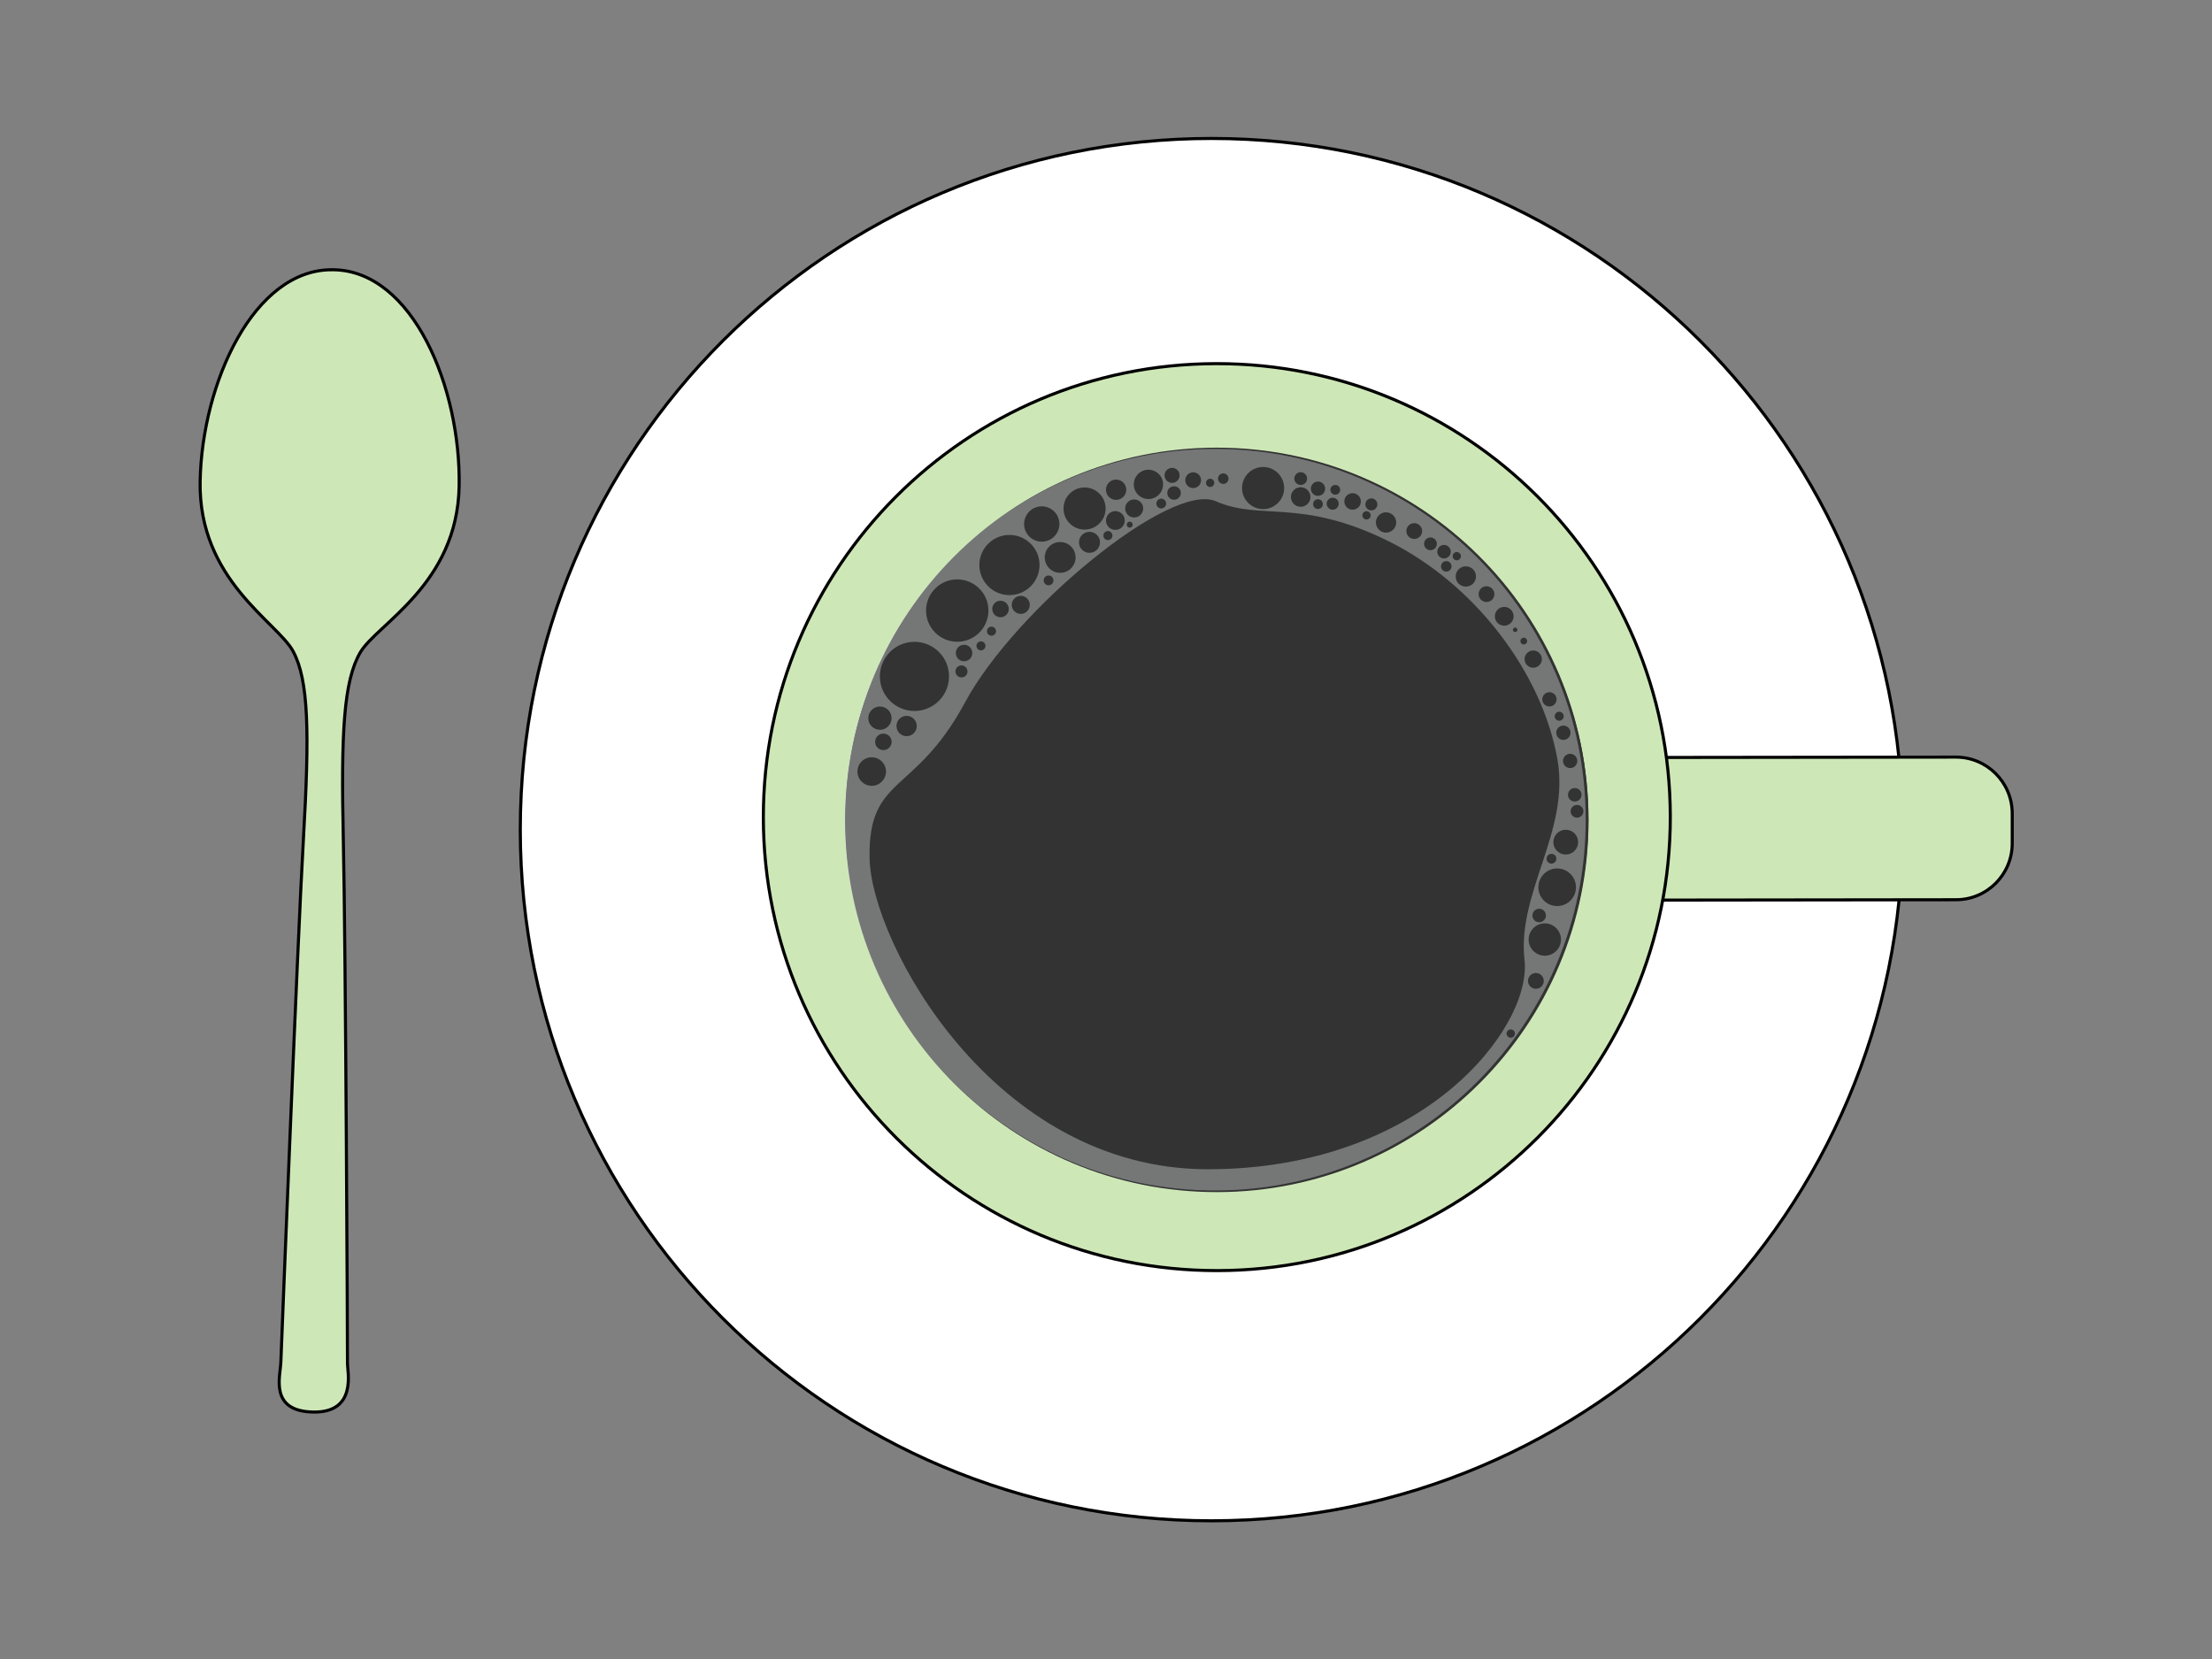 <svg id="e69pCXAyqFt1" xmlns="http://www.w3.org/2000/svg" xmlns:xlink="http://www.w3.org/1999/xlink" viewBox="0 0 800 600" shape-rendering="geometricPrecision" text-rendering="geometricPrecision">
<rect x="0" y="0" width="800" height="600" fill="#808080" stroke="none"/>
<style><![CDATA[
#e69pCXAyqFt9_tr {animation: e69pCXAyqFt9_tr__tr 5300ms linear infinite normal forwards}@keyframes e69pCXAyqFt9_tr__tr { 0% {transform: translate(396.77px,266.5px) rotate(0deg)} 56.604% {transform: translate(396.77px,266.5px) rotate(-177.037deg)} 100% {transform: translate(396.77px,266.5px) rotate(-177.037deg)}} #e69pCXAyqFt9_ts {animation: e69pCXAyqFt9_ts__ts 5300ms linear infinite normal forwards}@keyframes e69pCXAyqFt9_ts__ts { 0% {transform: scale(1,1)} 56.604% {transform: scale(0.451,0.451)} 100% {transform: scale(0.451,0.451)}} #e69pCXAyqFt9 {animation: e69pCXAyqFt9_c_o 5300ms linear infinite normal forwards}@keyframes e69pCXAyqFt9_c_o { 0% {opacity: 1} 52.83% {opacity: 1} 62.264% {opacity: 0} 100% {opacity: 0}} #e69pCXAyqFt12 {animation: e69pCXAyqFt12_c_o 5300ms linear infinite normal forwards}@keyframes e69pCXAyqFt12_c_o { 0% {opacity: 0.4} 24.528% {opacity: 0.4} 45.283% {opacity: 0} 100% {opacity: 0}} #e69pCXAyqFt14_tr {animation: e69pCXAyqFt14_tr__tr 5300ms linear infinite normal forwards}@keyframes e69pCXAyqFt14_tr__tr { 0% {transform: translate(396.737px,266.602px) rotate(-105deg)} 81.132% {transform: translate(396.737px,266.602px) rotate(-105deg)} 88.679% {transform: translate(396.737px,266.602px) rotate(0deg)} 100% {transform: translate(396.737px,266.602px) rotate(0deg)}} #e69pCXAyqFt14_ts {animation: e69pCXAyqFt14_ts__ts 5300ms linear infinite normal forwards}@keyframes e69pCXAyqFt14_ts__ts { 0% {transform: scale(0.456,0.456)} 81.132% {transform: scale(0.456,0.456)} 88.679% {transform: scale(1,1)} 100% {transform: scale(1,1)}} #e69pCXAyqFt14 {animation: e69pCXAyqFt14_c_o 5300ms linear infinite normal forwards}@keyframes e69pCXAyqFt14_c_o { 0% {opacity: 0} 81.132% {opacity: 0} 84.906% {opacity: 1} 100% {opacity: 1}}
]]></style>
<g transform="matrix(.928 0 0 0.928 71.445 49.147)"><path d="M45.106,497.346c-17.218-.305-12.855-13.842-12.64-19.426s6.41-162.449,8.797-203.958c2.388-41.51,2.083-61.709-4.004-73.073-6.086-11.365-36.932-27.793-36.249-66.197C1.693,96.306,22.017,51.636,52.791,52.175h.323c30.773.557,49.517,45.909,48.835,84.294-.682,38.386-32.066,53.737-38.547,64.868-6.481,11.15-7.505,31.312-6.589,72.894.916,41.564,1.67,201.265,1.616,204.21-.054,2.944,3.896,19.211-13.322,18.905Z" fill="#cee7b7" stroke="#000" stroke-width="1.2" stroke-miterlimit="10"/><path d="M664.513,270.365c0-148.766-120.599-269.365-269.365-269.365s-269.365,120.599-269.365,269.365s120.599,269.365,269.365,269.365c148.767,0,269.365-120.599,269.365-269.365Z" fill="#fff" stroke="#000" stroke-width="1.2" stroke-miterlimit="10"/><path d="M542.818,275.913c0,12.119,9.857,21.922,21.958,21.922l120.525-.144c12.119,0,21.922-9.857,21.922-21.958v-11.706c-.036-12.119-9.857-21.922-21.976-21.922l-120.525.144c-12.119,0-21.922,9.857-21.922,21.976v11.706l.018-.018Z" fill="#cee7b7" stroke="#000" stroke-width="1.2" stroke-miterlimit="10"/><path d="M573.968,265.284c.108,97.598-78.908,176.83-176.525,176.937-97.598.108-176.829-78.926-176.937-176.524-.108-97.599,78.908-176.83,176.525-176.938c97.598-.108,176.829,78.909,176.937,176.525Z" fill="#cee7b7" stroke="#000" stroke-width="1.2" stroke-miterlimit="10"/><path d="M541.507,266.601c.09,79.68-64.419,144.351-144.1,144.441-79.68.089-144.35-64.42-144.44-144.1s64.419-144.351,144.099-144.44c79.681-.09,144.351,64.419,144.441,144.099Z" fill="#a6c78d" stroke="#333" stroke-width="1.2" stroke-miterlimit="10"/><path d="M463,266.525c.041,36.175-29.47,65.536-65.922,65.577s-66.037-29.247-66.078-65.422c-.041-36.176,29.47-65.537,65.922-65.578s66.037,29.247,66.078,65.423Z" transform="matrix(-.5 0.866-.866-.5 826.384 56.091)" fill="#bad99d" stroke="#333" stroke-width="1.2" stroke-miterlimit="10"/><g id="e69pCXAyqFt9_tr" transform="translate(396.77,266.5) rotate(0)"><g id="e69pCXAyqFt9_ts" transform="scale(1,1)"><g id="e69pCXAyqFt9" transform="translate(-397.77,-266.5)"><path d="M542.54,266.1c.09,79.68-64.419,144.35-144.099,144.44C318.76,410.63,254.09,346.121,254,266.441C253.91,186.76,318.419,122.09,398.1,122c79.68-.09,144.35,64.419,144.44,144.1Z" fill="#333" stroke="#333" stroke-miterlimit="10"/><g><path id="e69pCXAyqFt12" d="M397.329,122c-79.807.09-144.437,64.864-144.329,144.671.09,79.807,64.864,144.437,144.671,144.329c79.807-.09,144.437-64.864,144.329-144.671-.09-79.807-64.864-144.437-144.671-144.329ZM540.363,256.78c0,1.457-1.168,2.644-2.625,2.644s-2.643-1.169-2.643-2.626c0-1.456,1.186-2.643,2.643-2.643s2.643,1.169,2.643,2.625h-.018Zm-1.636-13.181c0,1.529-1.241,2.787-2.787,2.787-1.529,0-2.788-1.24-2.788-2.787c0-1.528,1.241-2.787,2.788-2.787c1.528,0,2.787,1.241,2.787,2.787Zm-2.643-10.987c0,1.528-1.241,2.787-2.788,2.787-1.528,0-2.787-1.241-2.787-2.787c0-1.547,1.241-2.788,2.787-2.788c1.547,0,2.788,1.241,2.788,2.788Zm-2.644-6.438c0,.971-.791,1.762-1.762,1.762s-1.762-.791-1.762-1.762.791-1.762,1.762-1.762s1.762.791,1.762,1.762Zm-5.575-9.369c1.547,0,2.788,1.241,2.788,2.787c0,1.529-1.241,2.787-2.788,2.787-1.528,0-2.787-1.24-2.787-2.787c0-1.528,1.241-2.787,2.787-2.787Zm-2.949-12.894c0,1.852-1.51,3.363-3.362,3.381-1.853,0-3.363-1.511-3.381-3.363c0-1.852,1.51-3.38,3.363-3.38c1.852,0,3.38,1.51,3.38,3.362Zm-7.049-8.344c.719,0,1.313.594,1.313,1.313s-.594,1.313-1.313,1.313c-.737,0-1.313-.594-1.313-1.313c0-.737.594-1.313,1.313-1.313Zm-2.482-3.075c0,.486-.395.881-.881.881-.485,0-.881-.395-.881-.881c0-.485.396-.881.881-.881.486,0,.881.396.881.881Zm-5.143-8.919c2.015,0,3.669,1.636,3.669,3.65s-1.637,3.669-3.651,3.669-3.668-1.637-3.668-3.651c0-2.032,1.636-3.668,3.65-3.668Zm-6.905-8.056c1.69,0,3.075,1.366,3.075,3.075c0,1.708-1.367,3.075-3.075,3.075-1.69,0-3.075-1.367-3.075-3.075c0-1.709,1.367-3.075,3.075-3.075Zm-4.1-3.813c0,2.194-1.762,3.956-3.956,3.956s-3.956-1.762-3.956-3.956c0-2.176,1.762-3.956,3.956-3.956s3.956,1.762,3.956,3.956Zm-7.481-9.513c.899,0,1.619.72,1.619,1.601s-.72,1.618-1.619,1.618-1.618-.719-1.618-1.618c0-.881.719-1.619,1.618-1.619v.018Zm-4.981-2.769c1.457,0,2.643,1.169,2.643,2.626c0,1.456-1.186,2.643-2.625,2.643-1.457,0-2.643-1.169-2.643-2.643c0-1.457,1.168-2.644,2.625-2.644v.018Zm2.931,8.344c0,1.133-.917,2.05-2.05,2.05s-2.05-.917-2.05-2.05.917-2.05,2.05-2.05s2.05.917,2.05,2.05Zm-8.218-11.275c1.385,0,2.5,1.115,2.5,2.482c0,1.366-1.115,2.499-2.482,2.499s-2.499-1.115-2.499-2.481c0-1.367,1.114-2.482,2.481-2.5Zm-6.312-5.557c1.691,0,3.075,1.367,3.075,3.075c0,1.709-1.366,3.075-3.075,3.075-1.69,0-3.075-1.366-3.075-3.075c0-1.708,1.367-3.075,3.075-3.075Zm-10.987-4.226c2.194,0,3.956,1.763,3.956,3.957c0,2.175-1.762,3.956-3.956,3.956-2.176,0-3.956-1.763-3.956-3.956c0-2.176,1.762-3.957,3.956-3.957Zm-5.719-5.43c1.295,0,2.338,1.043,2.338,2.337c0,1.295-1.043,2.338-2.338,2.338-1.294,0-2.337-1.043-2.337-2.338c0-1.294,1.043-2.337,2.337-2.337Zm-1.888,4.999c.881,0,1.619.719,1.619,1.618c0,.881-.72,1.619-1.619,1.619s-1.618-.72-1.618-1.619.719-1.618,1.618-1.618Zm-5.431-7.031c1.781,0,3.219,1.438,3.219,3.218c0,1.781-1.438,3.219-3.219,3.219-1.78,0-3.219-1.438-3.219-3.219c0-1.78,1.439-3.218,3.219-3.218Zm-6.743-3.219c1.061,0,1.906.845,1.906,1.906c0,1.043-.845,1.906-1.906,1.906-1.043,0-1.906-.845-1.906-1.906c0-1.043.845-1.906,1.906-1.906Zm-1.025,4.981c1.295,0,2.338,1.043,2.356,2.338c0,1.294-1.043,2.337-2.338,2.355-1.295,0-2.338-1.043-2.356-2.337c0-1.295,1.043-2.338,2.338-2.356Zm-5.719-6.294c1.529,0,2.788,1.241,2.788,2.787c0,1.547-1.241,2.788-2.788,2.788-1.528,0-2.787-1.241-2.787-2.788c0-1.528,1.241-2.787,2.787-2.787Zm1.906,8.793c0,1.043-.845,1.907-1.906,1.907-1.043,0-1.906-.846-1.906-1.907s.845-1.906,1.906-1.906c1.043,0,1.906.845,1.906,1.906Zm-8.649-12.444c1.367,0,2.499,1.115,2.499,2.482c0,1.385-1.115,2.5-2.481,2.5-1.385,0-2.5-1.115-2.5-2.482s1.115-2.5,2.482-2.5Zm0,5.863c2.104,0,3.812,1.708,3.812,3.812s-1.708,3.812-3.812,3.812-3.812-1.708-3.812-3.812s1.708-3.812,3.812-3.812Zm-14.656-7.895c4.532,0,8.2,3.669,8.218,8.2c0,4.532-3.668,8.219-8.2,8.219s-8.2-3.669-8.218-8.201c0-4.531,3.668-8.2,8.2-8.218Zm-15.519,2.5c1.133,0,2.05.917,2.05,2.05s-.917,2.05-2.05,2.05-2.05-.917-2.05-2.05.917-2.05,2.05-2.05Zm-5.125,2.068c.899,0,1.618.719,1.618,1.618c0,.882-.719,1.619-1.6,1.619-.899,0-1.619-.719-1.619-1.601c0-.899.72-1.618,1.619-1.618l-.018-.018Zm-6.6-2.482c1.709,0,3.075,1.367,3.075,3.075c0,1.709-1.366,3.075-3.075,3.075-1.69,0-3.075-1.366-3.075-3.075c0-1.708,1.367-3.075,3.075-3.075Zm-8.218-1.744c1.619,0,2.931,1.313,2.931,2.931c0,1.619-1.312,2.931-2.931,2.931-1.618,0-2.931-1.312-2.931-2.931c0-1.618,1.313-2.931,2.931-2.931Zm3.399,9.801c0,1.456-1.169,2.643-2.626,2.643-1.456,0-2.643-1.169-2.643-2.625c0-1.457,1.169-2.644,2.643-2.644c1.457,0,2.644,1.169,2.644,2.626h-.018Zm-5.719,4.118c0,1.043-.845,1.906-1.906,1.906-1.043,0-1.906-.845-1.906-1.906c0-1.043.845-1.907,1.906-1.907c1.043,0,1.906.846,1.906,1.907Zm-6.905-13.182c3.147,0,5.718,2.554,5.718,5.701s-2.553,5.718-5.7,5.718-5.719-2.553-5.719-5.7c0-3.165,2.554-5.719,5.701-5.719Zm-5.557,11.581c1.942,0,3.525,1.565,3.525,3.507s-1.565,3.524-3.507,3.524-3.524-1.564-3.524-3.506s1.564-3.525,3.506-3.525Zm-.557,9.819c0,.647-.522,1.169-1.169,1.169s-1.169-.522-1.169-1.169c0-.648.522-1.169,1.169-1.169s1.169.521,1.169,1.169Zm-6.474-17.569c2.176,0,3.956,1.762,3.956,3.956s-1.762,3.956-3.956,3.956-3.956-1.762-3.956-3.956c0-2.176,1.762-3.956,3.956-3.956Zm-.288,12.3c2.032,0,3.669,1.636,3.669,3.65s-1.637,3.669-3.669,3.669c-2.014,0-3.668-1.637-3.668-3.651c0-2.032,1.636-3.668,3.65-3.668h.018Zm-1.151,9.531c0,.971-.791,1.762-1.762,1.762s-1.762-.791-1.762-1.762.791-1.763,1.762-1.763s1.762.792,1.762,1.763ZM346.69,137.016c4.532,0,8.2,3.668,8.218,8.2c0,4.531-3.668,8.2-8.2,8.218-4.532,0-8.2-3.669-8.218-8.2c0-4.532,3.668-8.218,8.2-8.218Zm6.024,21.381c0,2.266-1.834,4.1-4.1,4.1s-4.1-1.834-4.1-4.1s1.834-4.1,4.1-4.1s4.1,1.834,4.1,4.1Zm-9.513,5.88c0,3.309-2.679,6.007-6.006,6.007-3.309,0-6.006-2.68-6.024-6.007c0-3.308,2.679-6.006,6.006-6.006c3.309,0,6.006,2.68,6.006,6.006h.018Zm-8.631,8.956c0,1.061-.846,1.906-1.907,1.906s-1.906-.845-1.906-1.906c0-1.043.845-1.906,1.906-1.906s1.907.845,1.907,1.906Zm-4.568-28.862c3.794,0,6.887,3.075,6.887,6.887c0,3.794-3.075,6.887-6.869,6.887s-6.887-3.075-6.887-6.887c0-3.794,3.075-6.887,6.887-6.887h-.018ZM317.414,155.52c6.474,0,11.725,5.233,11.725,11.707c0,6.473-5.233,11.724-11.707,11.742-6.474,0-11.725-5.233-11.743-11.706c0-6.474,5.233-11.725,11.707-11.743h.018Zm7.93,27.244c0,1.942-1.564,3.524-3.506,3.524s-3.525-1.564-3.525-3.506c0-1.943,1.565-3.525,3.507-3.525s3.524,1.564,3.524,3.507Zm-14.637,1.618c0-1.78,1.438-3.219,3.218-3.219c1.781,0,3.219,1.439,3.237,3.219c0,1.78-1.438,3.219-3.219,3.219-1.78,0-3.218-1.439-3.218-3.219h-.018Zm1.474,8.65c0,.971-.791,1.762-1.762,1.762s-1.762-.791-1.762-1.762.791-1.763,1.762-1.763s1.762.792,1.762,1.763Zm-15.123-20.195c6.707,0,12.174,5.431,12.174,12.138c0,6.708-5.431,12.175-12.138,12.175-6.708,0-12.175-5.431-12.175-12.139c0-6.707,5.431-12.174,12.139-12.174Zm11.023,25.913c0,.971-.791,1.763-1.762,1.763s-1.762-.792-1.762-1.763.791-1.762,1.762-1.762s1.762.791,1.762,1.762Zm-8.344,6.006c-1.78,0-3.219-1.438-3.219-3.218c0-1.781,1.439-3.219,3.219-3.219s3.219,1.438,3.219,3.219c0,1.78-1.439,3.218-3.219,3.218Zm1.331,3.957c0,1.294-1.043,2.337-2.338,2.337s-2.338-1.043-2.356-2.337c0-1.295,1.043-2.338,2.338-2.356c1.295,0,2.338,1.043,2.356,2.338v.018Zm-20.68-11.545c7.445,0,13.487,6.024,13.487,13.469s-6.024,13.487-13.469,13.487-13.487-6.024-13.487-13.469s6.024-13.487,13.469-13.487Zm.917,32.818c0,2.176-1.762,3.956-3.956,3.956s-3.956-1.762-3.956-3.956s1.762-3.956,3.956-3.956c2.176,0,3.956,1.762,3.956,3.956Zm-14.368-7.607c2.517,0,4.549,2.033,4.549,4.532c0,2.5-2.032,4.55-4.531,4.55-2.5,0-4.55-2.032-4.55-4.532c0-2.499,2.032-4.55,4.532-4.55Zm4.567,13.775c0,1.78-1.438,3.219-3.219,3.219-1.78,0-3.218-1.439-3.218-3.219s1.438-3.219,3.218-3.219c1.781,0,3.219,1.439,3.219,3.219Zm-13.325,11.581c0-3.075,2.482-5.575,5.557-5.575s5.574,2.482,5.574,5.557-2.481,5.575-5.556,5.575-5.575-2.482-5.575-5.557ZM512.778,351.459c-.899,0-1.618-.719-1.618-1.618c0-.881.719-1.619,1.618-1.619.881,0,1.618.72,1.618,1.619c0,.881-.719,1.618-1.6,1.618h-.018ZM394.902,402.728c-83.836.09-131.364-88.619-131.993-121.15-.63-32.53,17.551-24.348,37.134-60.691c19.583-36.361,80.185-86.245,97.772-78.512c17.587,7.714,32.818-1.331,66.823,15.321c34.006,16.652,60.296,51.358,66.321,85.184c5.017,28.125-15.771,51.88-12.804,78.242c2.967,26.363-39.418,81.498-123.253,81.606Zm133.755-122.93c1.043,0,1.906.845,1.906,1.906c0,1.043-.845,1.907-1.906,1.907-1.043,0-1.906-.846-1.906-1.907s.845-1.906,1.906-1.906Zm-4.802,21.4c1.457,0,2.644,1.168,2.644,2.625s-1.187,2.644-2.626,2.644c-1.456,0-2.643-1.169-2.643-2.626s1.169-2.643,2.625-2.643Zm-1.276,31.2c-1.691,0-3.075-1.367-3.075-3.076c0-1.69,1.366-3.075,3.075-3.075c1.708,0,3.075,1.367,3.075,3.075c0,1.691-1.367,3.076-3.075,3.076Zm3.488-12.894c-3.47,0-6.312-2.805-6.312-6.294s2.806-6.312,6.294-6.312c3.471,0,6.294,2.805,6.312,6.294c0,3.471-2.805,6.294-6.294,6.312Zm4.82-19.349c-4.047,0-7.337-3.273-7.337-7.319s3.272-7.337,7.319-7.337c4.046,0,7.337,3.273,7.337,7.319s-3.273,7.337-7.319,7.337Zm3.344-20.069c-2.661,0-4.837-2.158-4.837-4.837c0-2.662,2.158-4.838,4.819-4.838c2.68,0,4.838,2.158,4.838,4.82c0,2.679-2.158,4.837-4.838,4.837l.018.018Zm4.388-14.368c-1.385,0-2.499-1.115-2.499-2.482s1.114-2.499,2.481-2.499c1.385,0,2.5,1.114,2.5,2.481c0,1.385-1.115,2.5-2.482,2.5Z" opacity="0.4" fill="#d8dcdc"/></g></g></g></g><g id="e69pCXAyqFt14_tr" transform="translate(396.737,266.602) rotate(-105)"><g id="e69pCXAyqFt14_ts" transform="scale(0.456,0.456)"><g id="e69pCXAyqFt14" transform="translate(-144.77,-145.5)" opacity="0"><path d="M289.54,145.1c.09,79.68-64.419,144.35-144.099,144.44-79.68.09-144.351-64.419-144.441-144.099C0.91,65.76,65.419,1.09,145.1,1C224.78,0.91,289.45,65.419,289.54,145.1Z" fill="#333" stroke="#333" stroke-miterlimit="10"/><path d="M144.329,1C64.522,1.09,-0.108,65.864,0,145.671C0.09,225.478,64.864,290.108,144.671,290c79.807-.09,144.437-64.864,144.329-144.671C288.91,65.522,224.136,0.892,144.329,1ZM287.363,135.78c0,1.457-1.168,2.644-2.625,2.644s-2.643-1.169-2.643-2.626c0-1.456,1.186-2.643,2.643-2.643s2.643,1.169,2.643,2.625h-.018Zm-1.636-13.181c0,1.529-1.241,2.787-2.787,2.787-1.529,0-2.788-1.24-2.788-2.787c0-1.528,1.241-2.787,2.788-2.787c1.528,0,2.787,1.241,2.787,2.787Zm-2.643-10.987c0,1.528-1.241,2.787-2.788,2.787-1.528,0-2.787-1.241-2.787-2.787c0-1.547,1.241-2.788,2.787-2.788c1.547,0,2.788,1.241,2.788,2.788Zm-2.644-6.438c0,.971-.791,1.762-1.762,1.762s-1.762-.791-1.762-1.762.791-1.762,1.762-1.762s1.762.791,1.762,1.762Zm-5.575-9.369c1.547,0,2.788,1.241,2.788,2.787c0,1.529-1.241,2.787-2.788,2.787-1.528,0-2.787-1.24-2.787-2.787c0-1.529,1.241-2.787,2.787-2.787Zm-2.949-12.894c0,1.852-1.51,3.363-3.362,3.381-1.853,0-3.363-1.51-3.381-3.363c0-1.852,1.51-3.381,3.363-3.381c1.852,0,3.38,1.511,3.38,3.363Zm-7.049-8.344c.719,0,1.313.593,1.313,1.313s-.594,1.313-1.313,1.313c-.737,0-1.313-.594-1.313-1.313c0-.737.594-1.313,1.313-1.313Zm-2.482-3.075c0,.485-.395.881-.881.881-.485,0-.881-.396-.881-.881c0-.486.396-.881.881-.881.486,0,.881.396.881.881Zm-5.143-8.919c2.015,0,3.669,1.637,3.669,3.651c0,2.014-1.637,3.668-3.651,3.668s-3.668-1.636-3.668-3.651c0-2.032,1.636-3.668,3.65-3.668Zm-6.905-8.056c1.69,0,3.075,1.367,3.075,3.075s-1.367,3.075-3.075,3.075c-1.69,0-3.075-1.367-3.075-3.075s1.367-3.075,3.075-3.075Zm-4.1-3.812c0,2.194-1.762,3.956-3.956,3.956s-3.956-1.762-3.956-3.956c0-2.176,1.762-3.956,3.956-3.956s3.956,1.762,3.956,3.956Zm-7.481-9.513c.899,0,1.619.719,1.619,1.601s-.72,1.618-1.619,1.618-1.618-.719-1.618-1.618c0-.881.719-1.619,1.618-1.619v.018Zm-4.981-2.769c1.457,0,2.643,1.169,2.643,2.626s-1.186,2.643-2.625,2.643c-1.457,0-2.643-1.169-2.643-2.643c0-1.457,1.168-2.643,2.625-2.643v.018Zm2.931,8.344c0,1.133-.917,2.05-2.05,2.05s-2.05-.917-2.05-2.05.917-2.05,2.05-2.05s2.05.917,2.05,2.05Zm-8.218-11.275c1.385,0,2.5,1.115,2.5,2.482s-1.115,2.5-2.482,2.5-2.499-1.115-2.499-2.482s1.114-2.482,2.481-2.5Zm-6.312-5.557c1.691,0,3.075,1.367,3.075,3.075s-1.366,3.075-3.075,3.075c-1.69,0-3.075-1.367-3.075-3.075s1.367-3.075,3.075-3.075Zm-10.987-4.226c2.194,0,3.956,1.762,3.956,3.956c0,2.176-1.762,3.956-3.956,3.956-2.176,0-3.956-1.762-3.956-3.956c0-2.176,1.762-3.956,3.956-3.956Zm-5.719-5.431c1.295,0,2.338,1.043,2.338,2.338s-1.043,2.338-2.338,2.338c-1.294,0-2.337-1.043-2.337-2.338s1.043-2.338,2.337-2.338Zm-1.888,4.999c.881,0,1.619.719,1.619,1.618c0,.881-.72,1.618-1.619,1.618s-1.618-.719-1.618-1.618.719-1.618,1.618-1.618Zm-5.431-7.031c1.781,0,3.219,1.439,3.219,3.219s-1.438,3.219-3.219,3.219c-1.78,0-3.219-1.439-3.219-3.219s1.439-3.219,3.219-3.219Zm-6.743-3.219c1.061,0,1.906.845,1.906,1.906c0,1.043-.845,1.906-1.906,1.906-1.043,0-1.906-.845-1.906-1.906c0-1.043.845-1.906,1.906-1.906Zm-1.025,4.981c1.295,0,2.338,1.043,2.356,2.338c0,1.295-1.043,2.338-2.338,2.356-1.295,0-2.338-1.043-2.356-2.338c0-1.295,1.043-2.338,2.338-2.356Zm-5.719-6.294c1.529,0,2.788,1.241,2.788,2.787s-1.241,2.787-2.788,2.787c-1.528,0-2.787-1.241-2.787-2.787c0-1.528,1.241-2.787,2.787-2.787Zm1.906,8.793c0,1.043-.845,1.906-1.906,1.906-1.043,0-1.906-.845-1.906-1.906s.845-1.906,1.906-1.906c1.043,0,1.906.845,1.906,1.906Zm-8.649-12.444c1.367,0,2.499,1.115,2.499,2.482c0,1.385-1.115,2.5-2.481,2.5-1.385,0-2.5-1.115-2.5-2.482s1.115-2.5,2.482-2.5Zm0,5.862c2.104,0,3.812,1.708,3.812,3.812s-1.708,3.812-3.812,3.812-3.812-1.708-3.812-3.812s1.708-3.812,3.812-3.812ZM163.265,8.031c4.532,0,8.2,3.668,8.218,8.2c0,4.532-3.668,8.218-8.2,8.218s-8.2-3.668-8.218-8.2c0-4.532,3.668-8.2,8.2-8.218ZM147.746,10.531c1.133,0,2.05.917,2.05,2.05s-.917,2.05-2.05,2.05-2.05-.917-2.05-2.05.917-2.05,2.05-2.05Zm-5.125,2.068c.899,0,1.618.719,1.618,1.618c0,.881-.719,1.619-1.6,1.619-.899,0-1.619-.719-1.619-1.601c0-.899.72-1.619,1.619-1.619l-.018-.018Zm-6.6-2.482c1.709,0,3.075,1.367,3.075,3.075s-1.366,3.075-3.075,3.075c-1.69,0-3.075-1.367-3.075-3.075s1.367-3.075,3.075-3.075Zm-8.218-1.744c1.619,0,2.931,1.313,2.931,2.931s-1.312,2.931-2.931,2.931c-1.618,0-2.931-1.313-2.931-2.931s1.313-2.931,2.931-2.931Zm3.399,9.801c0,1.457-1.169,2.643-2.626,2.643-1.456,0-2.643-1.169-2.643-2.625s1.169-2.643,2.643-2.643c1.457,0,2.644,1.169,2.644,2.626h-.018Zm-5.719,4.118c0,1.043-.845,1.906-1.906,1.906-1.043,0-1.906-.845-1.906-1.906c0-1.043.845-1.906,1.906-1.906c1.043,0,1.906.845,1.906,1.906ZM118.578,9.11c3.147,0,5.718,2.554,5.718,5.7s-2.553,5.718-5.7,5.718-5.719-2.554-5.719-5.7c0-3.165,2.554-5.718,5.701-5.718ZM113.021,20.691c1.942,0,3.525,1.565,3.525,3.507s-1.565,3.525-3.507,3.525-3.524-1.565-3.524-3.507c0-1.942,1.564-3.525,3.506-3.525Zm-.557,9.819c0,.647-.522,1.169-1.169,1.169s-1.169-.521-1.169-1.169.522-1.169,1.169-1.169s1.169.521,1.169,1.169ZM105.99,12.941c2.176,0,3.956,1.762,3.956,3.956s-1.762,3.956-3.956,3.956-3.956-1.762-3.956-3.956c0-2.176,1.762-3.956,3.956-3.956Zm-.288,12.3c2.032,0,3.669,1.636,3.669,3.651c0,2.014-1.637,3.668-3.669,3.668-2.014,0-3.668-1.637-3.668-3.651c0-2.032,1.636-3.668,3.65-3.668h.018Zm-1.151,9.531c0,.971-.791,1.762-1.762,1.762s-1.762-.791-1.762-1.762.791-1.762,1.762-1.762s1.762.791,1.762,1.762ZM93.69,16.016c4.532,0,8.2,3.668,8.218,8.2c0,4.532-3.668,8.2-8.2,8.218-4.532,0-8.2-3.668-8.218-8.2c0-4.532,3.668-8.218,8.2-8.218Zm6.024,21.381c0,2.266-1.834,4.1-4.1,4.1s-4.1-1.834-4.1-4.1s1.834-4.1,4.1-4.1s4.1,1.834,4.1,4.1Zm-9.513,5.88c0,3.309-2.679,6.006-6.006,6.006-3.309,0-6.006-2.679-6.024-6.006c0-3.309,2.679-6.006,6.006-6.006c3.309,0,6.006,2.679,6.006,6.006h.018Zm-8.632,8.955c0,1.061-.845,1.906-1.906,1.906-1.061,0-1.906-.845-1.906-1.906c0-1.043.845-1.906,1.906-1.906c1.061,0,1.906.845,1.906,1.906ZM77.002,23.371c3.794,0,6.887,3.075,6.887,6.887c0,3.794-3.075,6.887-6.869,6.887s-6.887-3.075-6.887-6.887c0-3.794,3.075-6.887,6.887-6.887h-.018ZM64.414,34.52c6.474,0,11.725,5.233,11.725,11.707s-5.233,11.725-11.707,11.743c-6.474,0-11.725-5.233-11.743-11.707c0-6.474,5.233-11.725,11.707-11.743h.018Zm7.93,27.244c0,1.942-1.565,3.525-3.507,3.525-1.942,0-3.525-1.565-3.525-3.507s1.564-3.525,3.507-3.525c1.942,0,3.525,1.565,3.525,3.507ZM57.707,63.382c0-1.78,1.439-3.219,3.219-3.219s3.219,1.439,3.237,3.219c0,1.78-1.439,3.219-3.219,3.219s-3.219-1.439-3.219-3.219h-.018Zm1.475,8.65c0,.971-.791,1.762-1.762,1.762-.971,0-1.762-.791-1.762-1.762s.791-1.762,1.762-1.762c.971,0,1.762.791,1.762,1.762ZM44.058,51.837c6.708,0,12.174,5.431,12.174,12.138s-5.431,12.174-12.138,12.174-12.174-5.431-12.174-12.138c0-6.708,5.431-12.174,12.138-12.174Zm11.023,25.913c0,.971-.791,1.762-1.762,1.762s-1.762-.791-1.762-1.762.791-1.762,1.762-1.762s1.762.791,1.762,1.762Zm-8.344,6.006c-1.78,0-3.219-1.439-3.219-3.219c0-1.78,1.439-3.219,3.219-3.219c1.78,0,3.219,1.439,3.219,3.219c0,1.78-1.439,3.219-3.219,3.219Zm1.331,3.956c0,1.295-1.043,2.338-2.338,2.338s-2.338-1.043-2.356-2.338c0-1.295,1.043-2.338,2.338-2.356c1.295,0,2.338,1.043,2.356,2.338v.018ZM27.388,76.168c7.445,0,13.487,6.024,13.487,13.469s-6.024,13.487-13.469,13.487-13.487-6.024-13.487-13.469s6.024-13.487,13.469-13.487Zm.917,32.818c0,2.176-1.762,3.956-3.956,3.956s-3.956-1.762-3.956-3.956s1.762-3.956,3.956-3.956c2.176,0,3.956,1.762,3.956,3.956Zm-14.368-7.607c2.518,0,4.55,2.033,4.55,4.532c0,2.5-2.032,4.55-4.532,4.55s-4.55-2.032-4.55-4.532c0-2.499,2.032-4.55,4.532-4.55Zm4.568,13.775c0,1.78-1.439,3.219-3.219,3.219s-3.219-1.439-3.219-3.219s1.439-3.219,3.219-3.219s3.219,1.439,3.219,3.219ZM5.179,126.735c0-3.075,2.482-5.575,5.557-5.575s5.575,2.482,5.575,5.557-2.482,5.575-5.557,5.575-5.575-2.482-5.575-5.557ZM259.778,230.459c-.899,0-1.618-.719-1.618-1.618c0-.881.719-1.619,1.618-1.619.881,0,1.618.72,1.618,1.619c0,.881-.719,1.618-1.6,1.618h-.018ZM141.902,281.728c-83.836.09-131.364-88.619-131.993-121.15-.629-32.53,17.551-24.348,37.134-60.691C66.626,63.526,127.228,13.642,144.815,21.375c17.587,7.715,32.818-1.331,66.823,15.321c34.006,16.652,60.296,51.358,66.321,85.184c5.017,28.125-15.771,51.88-12.804,78.242c2.967,26.363-39.418,81.498-123.253,81.606Zm133.755-122.93c1.043,0,1.906.845,1.906,1.906c0,1.043-.845,1.907-1.906,1.907-1.043,0-1.906-.846-1.906-1.907s.845-1.906,1.906-1.906Zm-4.802,21.4c1.457,0,2.644,1.168,2.644,2.625s-1.187,2.644-2.626,2.644c-1.456,0-2.643-1.169-2.643-2.626s1.169-2.643,2.625-2.643Zm-1.276,31.2c-1.691,0-3.075-1.367-3.075-3.076c0-1.69,1.366-3.075,3.075-3.075c1.708,0,3.075,1.367,3.075,3.075c0,1.691-1.367,3.076-3.075,3.076Zm3.488-12.894c-3.47,0-6.312-2.805-6.312-6.294s2.806-6.312,6.294-6.312c3.471,0,6.294,2.805,6.312,6.294c0,3.471-2.805,6.294-6.294,6.312Zm4.82-19.349c-4.047,0-7.337-3.273-7.337-7.319s3.272-7.337,7.319-7.337c4.046,0,7.337,3.273,7.337,7.319s-3.273,7.337-7.319,7.337Zm3.344-20.069c-2.661,0-4.837-2.158-4.837-4.837c0-2.662,2.158-4.838,4.819-4.838c2.68,0,4.838,2.158,4.838,4.82c0,2.679-2.158,4.837-4.838,4.837l.018.018Zm4.388-14.368c-1.385,0-2.499-1.115-2.499-2.482s1.114-2.499,2.481-2.499c1.385,0,2.5,1.114,2.5,2.481c0,1.385-1.115,2.5-2.482,2.5Z" opacity="0.4" fill="#d8dcdc"/></g></g></g></g></svg>
